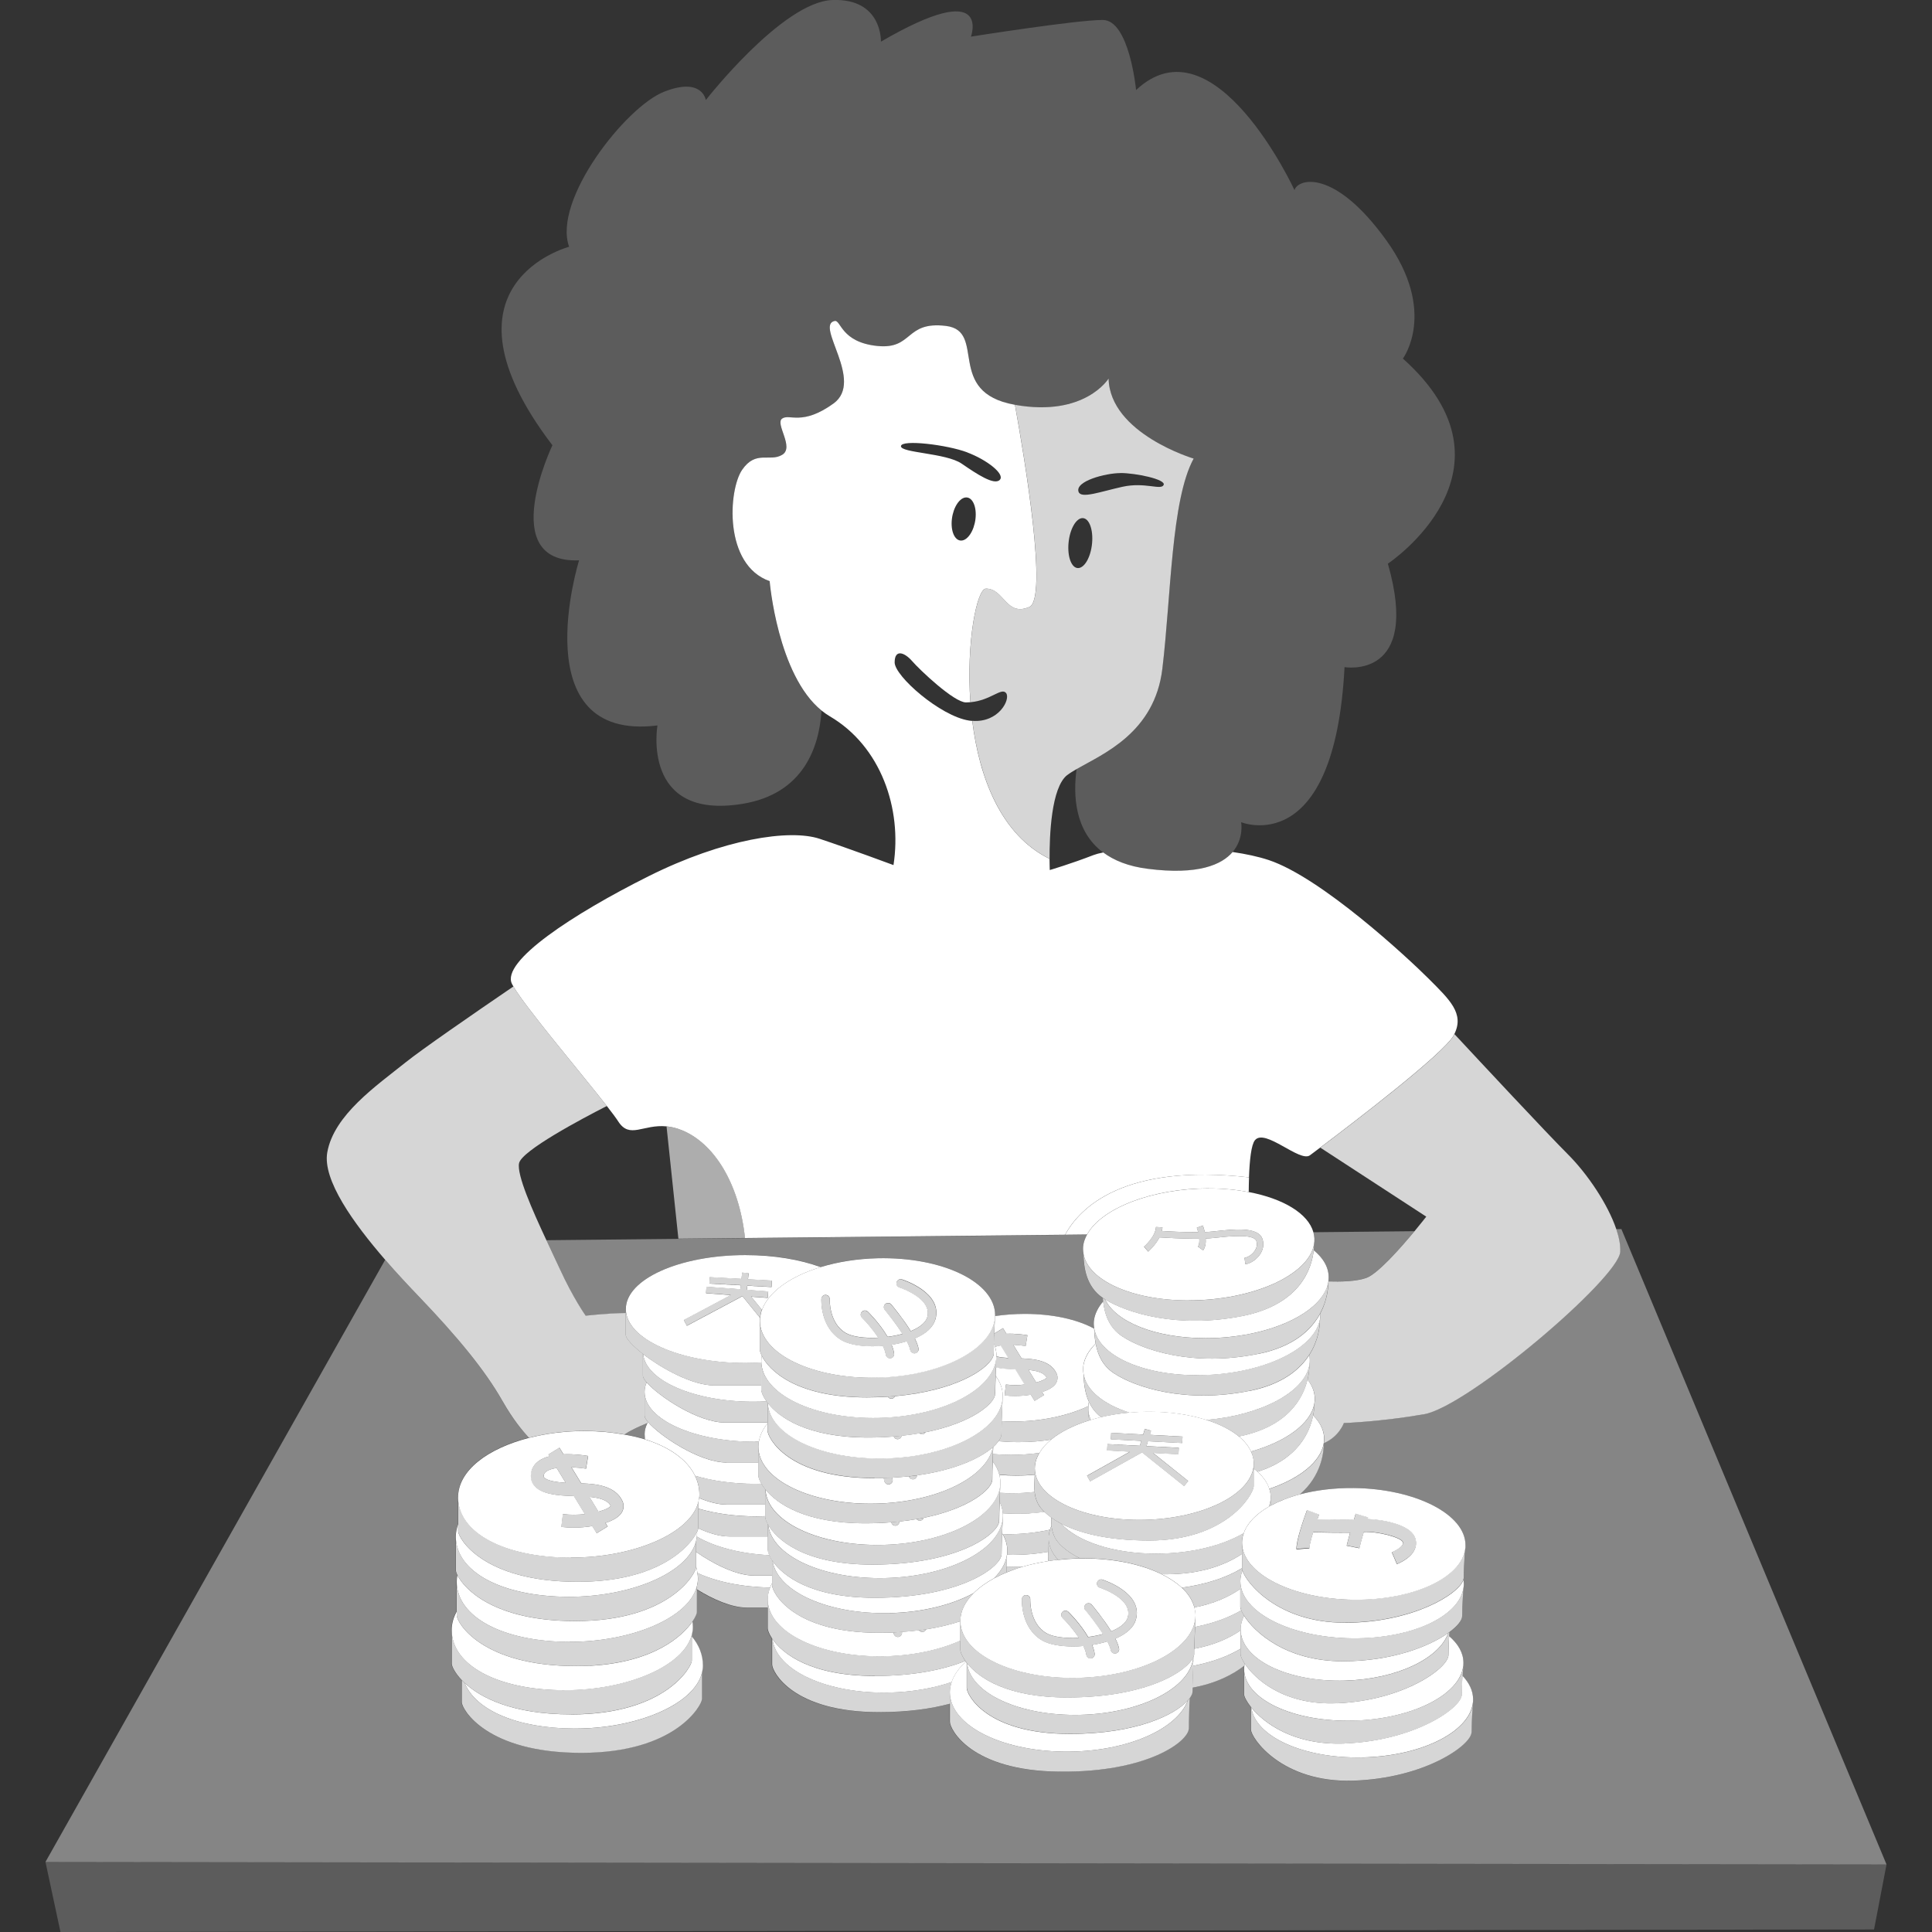 <svg viewBox="0 0 300 300" xmlns="http://www.w3.org/2000/svg"><rect x="0" y="0" width="300" height="300" fill="#333333" stroke="none"/><g fill="#fff"><path d="m 115.69 192.24 c -.91 -8.54 -4.82 -14.71 -9.77 -16.73 -.88 -.36 -1.68 -.53 -2.42 -.61 l 1.84 17.44 10.36 -.11 z" opacity=".6"/><path d="m 119.51 90.25 c -7.19 -2.53 -6.41 -14.18 -4.27 -17.29 s 4.27 -1.17 6.22 -2.33 c 1.94 -1.17 -1.17 -4.86 0 -5.63 1.17 -.78 3.11 1.17 7.96 -2.33 4.86 -3.5 -2.93 -12.19 .19 -12.82 .97 -.19 .97 3.3 6.6 3.88 s 4.27 -3.88 10.68 -3.11 c 6.41 .78 -.19 10.29 10.68 12.24 .01 0 .02 0 .03 .01 10.85 1.92 14.53 -4.08 14.53 -4.08 .19 8.55 13.21 12.43 13.21 12.43 -3.5 6.41 -3.5 21.36 -4.86 32.63 -1.2 9.92 -9.17 13.21 -13.31 15.58 -.53 3.9 -.36 9.61 4.13 12.95 1.66 1.24 3.9 2.15 6.92 2.54 7.84 1 11.49 -.64 13.17 -2.61 1.82 -2.13 1.33 -4.64 1.33 -4.64 s 14.5 5.96 16.06 -24.08 c 0 0 11.91 2.07 6.73 -16.06 0 0 21.75 -14.5 2.33 -31.85 0 0 5.44 -7.25 -2.59 -18.39 s -13.72 -9.58 -14.24 -7.77 c 0 0 -12.43 -26.93 -24.6 -15.54 0 0 -1.04 -10.88 -5.18 -10.88 s -20.46 2.59 -20.46 2.59 3.37 -9.32 -13.98 .78 c 0 0 .26 -6.73 -7.51 -6.47 -7.77 .26 -19.68 15.54 -19.68 15.54 s -.52 -3.63 -6.47 -1.3 c -5.96 2.33 -17.35 16.83 -14.76 24.08 0 0 -21.75 5.7 -2.59 30.82 0 0 -8.8 18.39 4.14 17.87 0 0 -8.8 28.23 12.17 25.64 0 0 -2.59 14.76 13.21 12.17 9.56 -1.57 11.91 -8.91 12.27 -14.47 -6.85 -5.54 -8.07 -20.1 -8.07 -20.1 z" opacity=".2"/><path d="m 96.01 174.15 c 1.78 2.75 3.83 .4 7.48 .75 .74 .07 1.54 .25 2.42 .61 4.95 2.02 8.86 8.2 9.77 16.73 l 49.7 -.51 c 2.3 -4.21 9.09 -11.1 28.56 -8.91 .1 -2.69 .35 -5.05 .92 -5.76 1.55 -1.94 6.99 3.5 8.55 2.33 .22 -.16 .79 -.59 1.6 -1.2 4.96 -3.74 19.23 -14.61 20.74 -17.45 .03 -.07 .06 -.13 .09 -.19 1.56 -3.19 -.74 -5.31 -3.97 -8.55 -3.3 -3.3 -16.7 -15.73 -24.86 -18.45 -1.63 -.54 -3.55 -.95 -5.61 -1.25 -1.68 1.97 -5.33 3.61 -13.17 2.61 -3.02 -.38 -5.26 -1.3 -6.92 -2.54 -.62 .12 -1.13 .26 -1.5 .4 -3.5 1.36 -6.8 2.33 -6.8 2.33 s -.03 -.68 -.04 -1.74 c -7.61 -3.73 -10.92 -12.71 -12 -21.42 -.16 -.01 -.32 -.02 -.49 -.05 -4.47 -.68 -11.56 -6.9 -11.56 -9.03 s 1.55 -1.55 2.72 -.2 c 1.17 1.36 6.51 6.41 8.35 6.41 .24 0 .47 -.01 .69 -.03 -.67 -9.36 1.02 -17.64 2.42 -17.64 2.85 0 3.11 4.4 6.73 2.85 2.92 -1.25 -.71 -22.97 -2.23 -31.39 -.01 0 -.02 0 -.03 -.01 -10.88 -1.94 -4.27 -11.46 -10.68 -12.24 s -5.05 3.69 -10.68 3.11 -5.63 -4.08 -6.6 -3.88 c -3.12 .63 4.66 9.32 -.19 12.82 -4.86 3.5 -6.8 1.55 -7.96 2.33 -1.17 .78 1.94 4.47 0 5.63 -1.94 1.17 -4.08 -.78 -6.22 2.33 s -2.91 14.76 4.27 17.29 c 0 0 1.22 14.56 8.07 20.1 .4 .32 .82 .62 1.26 .88 7.96 4.66 11.26 14.37 9.9 23.11 0 0 -6.8 -2.53 -11.46 -4.08 s -14.95 0 -26.61 5.83 c -11.65 5.83 -22.92 13.21 -21.17 16.7 .06 .12 .13 .25 .22 .4 1.98 3.39 10.51 13.44 14.51 18.56 .81 1.03 1.43 1.87 1.78 2.41 z m 55.46 -93.56 c -.22 1.85 -1.22 3.35 -2.23 3.35 s -1.65 -1.5 -1.43 -3.35 1.22 -3.35 2.23 -3.35 1.65 1.5 1.43 3.35 z m -1.28 -10.34 c 3.11 1.17 5.92 3.4 5.05 4.27 s -3.5 -.87 -5.92 -2.53 -9.52 -1.66 -9.42 -2.72 c .1 -1.07 7.19 -.2 10.29 .97 z"/><path d="m 165.73 120.35 c .39 -.3 .89 -.61 1.45 -.93 4.14 -2.37 12.12 -5.66 13.31 -15.58 1.36 -11.27 1.36 -26.22 4.86 -32.63 0 0 -13.01 -3.88 -13.21 -12.43 0 0 -3.68 6.01 -14.53 4.08 1.53 8.42 5.15 30.14 2.23 31.39 -3.63 1.55 -3.88 -2.85 -6.73 -2.85 -1.4 0 -3.09 8.29 -2.42 17.64 3.15 -.28 4.8 -2.33 5.53 -1.43 .75 .94 -1.12 4.65 -5.24 4.32 1.09 8.71 4.39 17.7 12 21.42 -.02 -3.47 .23 -11.09 2.76 -13.02 z m 8.26 -46.9 c 2.33 0 7.09 .97 6.7 1.85 s -2.91 -.49 -6.41 .29 -6.41 1.88 -6.8 .78 c -.58 -1.65 4.18 -2.91 6.51 -2.91 z m -8.07 10.88 c .19 -2.15 1.17 -3.88 2.18 -3.88 s 1.67 1.74 1.48 3.88 c -.19 2.15 -1.17 3.88 -2.18 3.88 s -1.67 -1.74 -1.48 -3.88 z" opacity=".8"/><path d="m 187.69 184.54 c 2.22 0 4.31 .2 6.21 .56 .01 -.77 .02 -1.54 .05 -2.28 -19.47 -2.19 -26.26 4.71 -28.56 8.91 l 3.41 -.04 c 2.22 -4.07 10.08 -7.16 18.89 -7.16 z"/><path d="m 7.06 289.12 l 2.33 10.88 281.61 -.39 1.94 -10.1 z" opacity=".2"/><path d="m 100.1 222.67 c 0 -.59 .17 -1.15 .44 -1.7 -1.51 .61 -2.79 1.23 -3.57 1.77 1.1 .2 2.16 .43 3.13 .73 v -.81 z" opacity=".4"/><path d="m 115.75 194.87 c 4.43 0 8.49 .7 11.68 1.87 2.62 -.8 5.62 -1.29 8.82 -1.37 10.08 -.24 18.26 3.72 18.26 8.84 0 0 0 .07 -.01 .16 1.49 -.22 3.05 -.35 4.64 -.34 4.37 .01 8.1 .84 10.76 2.29 0 -.02 0 -.03 0 -.05 -.07 -.47 -.09 -.94 -.01 -1.43 .17 -.97 .66 -1.89 1.4 -2.76 -.02 -.18 -.04 -.36 -.05 -.53 -2.57 -1.75 -2.96 -4.65 -3.01 -6.88 -.08 -.47 -.09 -.94 -.01 -1.43 .09 -.52 .3 -1.03 .57 -1.53 l -3.41 .04 -49.7 .51 -10.36 .11 -20.49 .21 c .8 1.71 1.56 3.29 2.11 4.51 2.07 4.53 4.01 7.25 4.01 7.25 s 2.9 -.37 6.22 -.42 v -.65 c 0 -4.63 8.32 -8.38 18.58 -8.38 z" opacity=".4"/><path d="m 204.04 193.23 c 0 .24 -.01 .55 -.05 .92 1.68 1.37 2.54 3.03 2.28 4.82 1.86 .06 4.34 .01 5.88 -.54 1.81 -.65 5.33 -4.64 7.49 -7.25 l -15.7 .16 c .17 .61 .22 1.24 .1 1.89 z" opacity=".4"/><path d="m 251.77 190.85 l -.81 .01 c .43 1.28 .66 2.48 .61 3.49 -.19 4.08 -23.69 24.08 -30.49 25.25 s -12.43 1.36 -12.43 1.36 -.74 2.12 -3.1 3.12 c 0 .03 0 .06 -.01 .09 0 1.35 -.38 5.01 -3.73 7.88 2.49 -.66 5.34 -1.02 8.39 -.99 9.58 .11 17.35 4.08 17.35 8.87 0 0 -.26 2.98 -.26 5.05 0 .1 -.03 .21 -.06 .32 .03 .21 .06 .41 .06 .62 0 0 -.26 2.98 -.26 5.05 0 .63 -.7 1.54 -1.98 2.48 -.01 .19 -.03 .4 -.04 .61 1.41 1.2 2.22 2.61 2.22 4.13 0 0 -.08 .89 -.15 2.04 1.05 1.1 1.65 2.34 1.65 3.66 0 0 -.26 2.99 -.26 5.06 s -7.34 7.22 -18.41 7.56 -15.84 -6.63 -15.84 -7.93 v -3.5 c -.71 -.9 -1.07 -1.65 -1.07 -1.99 v -3.94 c 0 -.18 .03 -.35 .05 -.52 -1.83 1.43 -4.46 2.78 -8.07 3.43 0 .22 -.01 .44 -.01 .62 0 .28 -.16 .64 -.44 1.03 -.06 1.38 -.13 3.43 -.13 4.66 0 1.98 -6.35 6.87 -20.13 6.73 s -16.96 -6.63 -16.96 -7.72 v -2.82 c -2.91 .78 -6.55 1.31 -11 1.31 -13.5 0 -16.61 -6.31 -16.61 -7.38 v -4.05 c -.49 -.73 -.68 -1.31 -.68 -1.58 v -3.22 h -3.32 c -2.32 0 -5.26 -1.31 -7.69 -2.82 v 3.54 c 0 .2 -.2 .73 -.68 1.43 .04 .29 .07 .58 .07 .87 0 .4 -.06 .79 -.16 1.17 v .27 c 1.1 1.32 1.72 2.84 1.72 4.51 0 .4 -.06 .79 -.16 1.17 v 4.03 c 0 .87 -3.98 8.35 -18.74 8.35 s -18.55 -6.8 -18.55 -7.87 v -3.42 c -1.12 -1.18 -1.55 -2.18 -1.55 -2.54 v -5.24 c 0 -1.01 .28 -1.97 .78 -2.88 v -4.63 c 0 -.35 .04 -.69 .1 -1.03 -.16 -.32 -.23 -.57 -.23 -.72 v -5.24 c 0 -.67 .13 -1.32 .36 -1.95 v -4.15 c 0 -4.21 4.62 -7.61 10.99 -9.25 -1 -1.09 -2.44 -2.77 -4.12 -5.74 -2.72 -4.79 -6.99 -9.97 -12.95 -16.18 -1.59 -1.66 -3.42 -3.62 -5.23 -5.7 l -52.75 93.5 285.88 .39 z" opacity=".4"/><path d="m 78.01 217.52 c 1.69 2.97 3.12 4.64 4.12 5.74 2.67 -.69 5.64 -1.07 8.72 -1.07 2.2 .01 4.24 .21 6.12 .55 .78 -.54 2.07 -1.17 3.57 -1.77 .03 -.06 .05 -.11 .08 -.17 -.33 -.39 -.53 -.72 -.53 -.94 v -3.73 c 0 -.51 .12 -1 .32 -1.48 -.36 -.42 -.58 -.77 -.58 -1 v -3.42 c -1.6 -1.25 -2.66 -2.39 -2.66 -2.94 v -3.4 c -3.32 .05 -6.22 .42 -6.22 .42 s -1.94 -2.72 -4.01 -7.25 c -.56 -1.22 -1.32 -2.81 -2.11 -4.51 -2.16 -4.62 -4.61 -10.14 -4.23 -11.93 .41 -1.95 9.76 -6.91 13.63 -8.88 -4 -5.12 -12.53 -15.17 -14.51 -18.56 -6.45 4.4 -14.22 9.77 -16.73 11.78 -4.53 3.63 -11.14 8.16 -12.17 13.98 -.76 4.27 4.05 10.97 9.01 16.7 1.81 2.09 3.64 4.04 5.23 5.7 5.96 6.22 10.23 11.39 12.95 16.18 z" opacity=".8"/><path d="m 205.01 178.2 l 16.46 10.72 s -.75 .96 -1.83 2.27 c -2.16 2.6 -5.68 6.6 -7.49 7.25 -1.54 .55 -4.02 .6 -5.88 .54 -.01 .05 -.01 .09 -.01 .14 0 .89 -.17 2.78 -1.23 4.8 .01 .31 0 .62 -.06 .93 0 1 -.2 3.27 -1.67 5.55 .09 .5 .11 1.01 .02 1.54 0 .5 -.05 1.32 -.28 2.29 .89 1.13 1.3 2.39 1.06 3.73 0 .42 -.04 1.06 -.19 1.83 1.28 1.27 1.9 2.73 1.66 4.3 2.36 -1 3.1 -3.12 3.1 -3.12 s 5.63 -.19 12.43 -1.36 30.3 -21.17 30.49 -25.25 c .05 -1.01 -.18 -2.21 -.61 -3.49 -1.31 -3.88 -4.48 -8.6 -7.55 -11.66 -3.3 -3.3 -13.74 -14.5 -17.59 -18.64 -.03 .06 -.05 .13 -.09 .19 -1.5 2.84 -15.77 13.71 -20.74 17.45 z" opacity=".8"/><path d="m 156.3 243.26 c -.01 .3 -.02 .6 -.03 .91 .8 -.33 1.64 -.63 2.53 -.9 -.35 .01 -.7 .02 -1.05 .02 -.49 0 -.97 -.01 -1.45 -.03 z" opacity=".8"/><path d="m 162.76 240.96 c -1.6 .29 -3.39 .48 -5.46 .48 -.32 0 -.62 -.01 -.93 -.02 -.02 .46 -.05 1.12 -.08 1.85 .47 .02 .95 .03 1.45 .03 .35 0 .7 -.01 1.05 -.02 1.25 -.37 2.59 -.66 3.99 -.88 -.04 -.45 -.04 -.92 -.03 -1.44 z"/><path d="m 156.38 241.42 c .31 .01 .61 .02 .93 .02 2.07 0 3.86 -.19 5.46 -.48 .02 -.57 .06 -1.2 .07 -1.92 -.01 -.2 -.01 -.4 .01 -.61 .03 -.3 .1 -.6 .2 -.9 -2.07 .45 -4.31 .7 -6.61 .7 -.25 0 -.49 -.01 -.74 -.02 .46 .8 .72 1.66 .72 2.55 0 0 -.01 .25 -.03 .65 z" opacity=".8"/><path d="m 159.85 235 l -.05 .03 -.02 -.03 c -.58 .03 -1.18 .05 -1.81 .05 -.79 0 -1.54 -.02 -2.26 -.07 .01 .11 .02 .23 .02 .34 0 0 -.06 1.28 -.12 2.75 .03 .05 .05 .1 .08 .14 .25 .01 .49 .02 .74 .02 2.3 .01 4.54 -.25 6.61 -.7 .07 -.21 .14 -.42 .23 -.62 -.04 -.4 -.05 -.82 -.04 -1.27 -.42 -.3 -.76 -.6 -1.05 -.88 -.74 .1 -1.51 .18 -2.34 .23 z"/><path d="m 159.8 235.03 l .05 -.03 c -.02 0 -.05 0 -.07 0 z" opacity=".8"/><path d="m 155.27 231.8 c -.02 .43 -.04 .9 -.05 1.39 .27 .58 .44 1.18 .49 1.8 .72 .04 1.47 .07 2.26 .07 .63 0 1.23 -.02 1.81 -.05 h .07 c .83 -.05 1.6 -.13 2.34 -.23 -.5 -.49 -.85 -.94 -1.02 -1.29 -.31 -.62 -.46 -1.21 -.52 -1.83 -1.16 .13 -2.35 .2 -3.56 .2 -.62 0 -1.23 -.02 -1.82 -.06 z" opacity=".8"/><path d="m 155.17 229.01 c .1 .39 .17 .78 .17 1.18 0 0 -.03 .68 -.07 1.62 .59 .03 1.2 .05 1.82 .06 1.21 0 2.4 -.07 3.56 -.2 -.08 -.79 -.02 -1.64 .02 -2.67 -.89 .08 -1.81 .13 -2.81 .13 -.96 0 -1.84 -.04 -2.69 -.11 z"/><path d="m 157.86 229.11 c 1 0 1.93 -.05 2.81 -.13 .02 -.43 .03 -.87 .03 -1.38 .07 -.69 .31 -1.36 .69 -2 -1.43 .2 -2.91 .31 -4.42 .3 -.97 0 -1.9 -.05 -2.79 -.13 -.01 .36 -.03 .75 -.04 1.14 .5 .66 .84 1.35 1.03 2.08 .85 .06 1.73 .11 2.69 .11 z" opacity=".8"/><path d="m 161.4 225.61 c .43 -.74 1.05 -1.43 1.83 -2.08 -1.5 .25 -3.17 .4 -5.07 .4 -1.12 0 -2.14 -.06 -3.11 -.14 -.21 .28 -.47 .58 -.82 .89 -.01 .31 -.03 .69 -.05 1.1 .9 .08 1.82 .13 2.79 .13 1.51 0 2.99 -.1 4.42 -.3 z"/><path d="m 163.23 223.53 c 1.46 -1.2 3.48 -2.21 5.87 -2.96 -.04 -.41 -.06 -.82 -.07 -1.2 -.05 -.34 -.06 -.68 -.04 -1.03 -3.12 1.49 -7.32 2.4 -11.71 2.39 -.6 0 -1.17 -.02 -1.74 -.05 -.02 .76 -.04 1.49 -.04 2.05 0 .29 -.16 .66 -.45 1.06 .98 .08 2 .14 3.11 .14 1.9 0 3.57 -.15 5.07 -.4 z" opacity=".8"/><path d="m 155.39 208.92 c -.33 .05 -.62 .13 -.87 .22 .12 .43 .21 .86 .21 1.31 0 0 0 .07 -.01 .17 .55 .13 1.23 .21 1.87 .25 l -1.19 -1.95 z"/><path d="m 154.38 207.26 v .12 c .02 -.01 .04 -.01 .07 -.02 l -.06 -.1 z" opacity=".8"/><path d="m 155.75 206.24 l .53 .87 c 1.43 -.06 2.77 .14 3.26 .22 l -.28 1.68 c -.59 -.1 -1.26 -.16 -1.92 -.19 l 1.29 2.11 c .08 0 .17 .01 .24 .01 1.47 .08 4.2 .22 5.18 2.3 .26 .55 .2 1.16 -.16 1.67 -.38 .53 -1.14 .94 -2.07 1.25 l .29 .47 -1.46 .89 -.58 -.95 c -.8 .13 -1.63 .2 -2.45 .2 -.56 0 -1.11 -.03 -1.63 -.09 l .21 -1.69 c .99 .12 2 .1 2.91 0 l -1.45 -2.38 c -1.06 -.03 -2.11 -.09 -3.01 -.28 -.02 .41 -.03 .85 -.05 1.3 .7 .97 1.1 2.02 1.1 3.12 0 0 -.1 2.05 -.16 3.93 .57 .03 1.15 .05 1.74 .05 4.39 .01 8.59 -.91 11.71 -2.39 .01 -.13 .01 -.26 .03 -.4 .02 -.09 .05 -.17 .07 -.25 -.65 -1.43 -.81 -3 -.84 -4.34 -.07 -.47 -.09 -.94 -.01 -1.43 .2 -1.17 .87 -2.28 1.89 -3.29 -.15 -.8 -.21 -1.6 -.23 -2.32 -2.66 -1.44 -6.39 -2.28 -10.76 -2.29 -1.59 0 -3.15 .12 -4.64 .34 -.02 .39 -.07 1.49 -.11 2.71 l 1.37 -.84 z"/><path d="m 162.51 213.9 c -.41 -.79 -1.57 -1.06 -2.8 -1.18 l 1.19 1.95 c .88 -.23 1.5 -.53 1.61 -.77 z"/><path d="m 159.11 215 c -.91 .1 -1.92 .12 -2.91 0 l -.21 1.69 c .52 .06 1.07 .09 1.63 .09 .82 0 1.65 -.07 2.45 -.2 l .58 .95 1.46 -.89 -.29 -.47 c .93 -.31 1.69 -.72 2.07 -1.25 .37 -.51 .43 -1.12 .16 -1.67 -.99 -2.08 -3.72 -2.23 -5.18 -2.3 -.07 0 -.16 -.01 -.24 -.01 l -1.29 -2.11 c .66 .02 1.33 .09 1.92 .19 l .28 -1.68 c -.49 -.08 -1.83 -.28 -3.26 -.22 l -.53 -.87 -1.37 .84 c 0 .06 0 .13 -.01 .19 l .06 .1 c -.02 .01 -.04 .01 -.07 .02 -.01 .39 -.03 .79 -.04 1.18 .08 .19 .12 .38 .18 .58 .26 -.09 .54 -.17 .87 -.22 l 1.19 1.95 c -.64 -.04 -1.32 -.12 -1.87 -.25 -.01 .29 -.04 .93 -.07 1.72 .91 .19 1.95 .25 3.01 .28 l 1.45 2.38 z m 3.4 -1.1 c -.11 .24 -.72 .54 -1.61 .77 l -1.19 -1.95 c 1.23 .12 2.39 .39 2.8 1.18 z" opacity=".8"/><path d="m 197.1 231.18 c .17 .54 .25 1.1 .2 1.67 v .96 c 1.3 -.71 2.82 -1.31 4.53 -1.76 3.35 -2.87 3.73 -6.54 3.73 -7.88 -.51 2.89 -3.8 5.44 -8.45 7.02 z" opacity=".8"/><path d="m 203.9 219.77 c -.51 2.64 -2.35 6.8 -8.64 8.76 .91 .81 1.53 1.7 1.83 2.65 4.65 -1.58 7.94 -4.13 8.45 -7.02 .01 -.03 .01 -.06 .01 -.09 .24 -1.57 -.38 -3.04 -1.66 -4.3 z"/><path d="m 194.26 225.39 c .32 .71 .48 1.45 .41 2.22 v .43 c .21 .16 .41 .32 .6 .49 6.29 -1.96 8.13 -6.12 8.64 -8.76 .15 -.77 .19 -1.41 .19 -1.83 -.55 3.17 -4.46 5.93 -9.83 7.45 z" opacity=".8"/><path d="m 169.1 220.57 c .09 -.03 .19 -.05 .28 -.08 -.16 -.36 -.29 -.73 -.35 -1.12 .01 .38 .03 .79 .07 1.2 z" opacity=".8"/><path d="m 192.43 223.04 c -.02 0 -.04 .01 -.06 .01 .87 .71 1.5 1.5 1.89 2.34 5.37 -1.52 9.27 -4.28 9.83 -7.45 .23 -1.34 -.17 -2.6 -1.06 -3.73 -.7 2.93 -3.04 7.3 -10.6 8.83 z"/><path d="m 169.03 219.37 c .06 .38 .19 .75 .35 1.12 .52 -.16 1.05 -.3 1.6 -.43 -.88 -.67 -1.48 -1.49 -1.88 -2.37 -.02 .09 -.06 .17 -.07 .25 -.02 .13 -.02 .27 -.03 .4 -.02 .35 -.02 .69 .04 1.03 z"/><path d="m 187.31 220.48 c 2.07 .66 3.8 1.54 5.07 2.58 .02 0 .04 -.01 .06 -.01 7.56 -1.53 9.9 -5.9 10.6 -8.83 .23 -.98 .28 -1.79 .28 -2.29 -.75 4.29 -7.64 7.84 -16.01 8.55 z" opacity=".8"/><path d="m 170.98 220.06 c 1.39 -.33 2.87 -.57 4.42 -.71 -4.05 -1.29 -6.74 -3.46 -7.14 -6 .03 1.34 .19 2.91 .84 4.34 .4 .88 1 1.7 1.88 2.37 z" opacity=".8"/><path d="m 194.08 215.96 c -10.08 2.04 -17.88 -.58 -21.11 -2.72 -1.78 -1.17 -2.52 -2.9 -2.83 -4.6 -1.02 1.02 -1.68 2.13 -1.89 3.29 -.09 .49 -.07 .96 .01 1.43 .4 2.54 3.1 4.71 7.14 6 1.01 -.09 2.04 -.14 3.09 -.14 3.29 0 6.3 .47 8.83 1.27 8.36 -.71 15.26 -4.26 16.01 -8.55 .09 -.53 .07 -1.04 -.02 -1.54 -1.46 2.27 -4.18 4.55 -9.21 5.57 z"/><path d="m 185.91 213.53 c -8.7 0 -15.35 -3.15 -16 -7.27 v .05 c .02 .73 .08 1.52 .23 2.32 .32 1.7 1.06 3.43 2.83 4.6 3.23 2.14 11.03 4.76 21.11 2.72 5.03 -1.02 7.75 -3.29 9.21 -5.57 1.47 -2.28 1.67 -4.56 1.67 -5.55 -.84 4.8 -9.37 8.69 -19.06 8.69 z" opacity=".8"/><path d="m 195.37 210.23 c -10.08 2.04 -17.88 -.58 -21.11 -2.72 -2.07 -1.37 -2.74 -3.48 -2.96 -5.43 -.74 .87 -1.23 1.8 -1.4 2.76 -.09 .49 -.07 .96 .01 1.43 .65 4.12 7.3 7.27 16 7.27 9.68 0 18.21 -3.89 19.06 -8.69 .06 -.32 .07 -.63 .06 -.93 -1.33 2.51 -4.06 5.19 -9.65 6.32 z"/><path d="m 187.2 207.8 c -7.8 0 -13.94 -2.53 -15.6 -6.02 -.08 -.05 -.17 -.1 -.24 -.14 -.04 -.03 -.07 -.06 -.12 -.09 .01 .18 .03 .35 .05 .53 .22 1.95 .89 4.07 2.96 5.43 3.23 2.14 11.03 4.76 21.11 2.72 5.59 -1.13 8.32 -3.82 9.65 -6.32 1.07 -2.01 1.23 -3.91 1.23 -4.8 -.84 4.8 -9.37 8.69 -19.06 8.69 z" opacity=".8"/><path d="m 203.99 194.15 c -.28 2.7 -2 8.4 -11.07 10.2 -10.07 1.99 -17.89 -.47 -21.32 -2.58 1.66 3.49 7.8 6.02 15.6 6.02 9.68 0 18.21 -3.89 19.06 -8.69 .01 -.05 .01 -.09 .01 -.14 .26 -1.79 -.6 -3.45 -2.28 -4.82 z"/><path d="m 171.6 201.78 c 3.43 2.11 11.25 4.57 21.32 2.58 9.06 -1.8 10.78 -7.5 11.07 -10.2 .04 -.37 .05 -.68 .05 -.92 -.86 4.8 -9.57 8.69 -19.46 8.69 -8.89 0 -15.68 -3.15 -16.34 -7.27 .05 2.24 .44 5.13 3.01 6.88 .04 .03 .07 .06 .12 .09 .07 .05 .16 .1 .24 .14 z" opacity=".8"/><path d="m 184.58 201.92 c 9.89 0 18.6 -3.89 19.46 -8.69 .12 -.65 .07 -1.28 -.1 -1.89 -.8 -2.88 -4.64 -5.22 -10.04 -6.24 -1.9 -.36 -3.99 -.56 -6.21 -.56 -8.81 0 -16.67 3.09 -18.89 7.16 -.27 .5 -.48 1.01 -.57 1.53 -.09 .49 -.07 .96 .01 1.43 .67 4.12 7.46 7.27 16.34 7.27 z m -5.07 -11.39 l 1 .06 c -.01 .19 -.05 .38 -.1 .56 .93 .06 3.47 .2 5.64 .18 -.07 -.29 -.15 -.54 -.21 -.69 l .94 -.35 c .04 .1 .18 .5 .3 1.02 .45 -.02 .87 -.04 1.22 -.08 l .2 -.02 c 3.03 -.34 6.8 -.76 7.51 1.12 .27 .73 .19 1.53 -.24 2.27 -.52 .88 -1.47 1.57 -2.38 1.71 l -.15 -.99 c .61 -.09 1.31 -.61 1.67 -1.22 .19 -.33 .38 -.84 .17 -1.41 -.43 -1.15 -4.35 -.71 -6.46 -.48 l -.21 .02 c -.35 .04 -.75 .07 -1.19 .08 .04 .66 -.03 1.34 -.4 1.85 l -.81 -.59 c .21 -.29 .25 -.75 .21 -1.23 -2.58 .03 -5.68 -.17 -6.18 -.2 -.63 1.23 -1.69 2.15 -1.75 2.21 l -.65 -.76 c .02 -.02 1.78 -1.54 1.86 -3.05 z"/><path d="m 180.04 192.14 c .49 .03 3.6 .23 6.18 .2 .04 .48 0 .95 -.21 1.23 l .81 .59 c .37 -.51 .44 -1.19 .4 -1.85 .43 -.02 .84 -.04 1.19 -.08 l .21 -.02 c 2.11 -.23 6.03 -.67 6.46 .48 .21 .56 .03 1.08 -.17 1.41 -.36 .61 -1.06 1.13 -1.67 1.22 l .15 .99 c .91 -.14 1.87 -.83 2.38 -1.71 .43 -.73 .51 -1.54 .24 -2.27 -.7 -1.88 -4.47 -1.46 -7.51 -1.12 l -.2 .02 c -.35 .04 -.77 .07 -1.22 .08 -.12 -.52 -.26 -.92 -.3 -1.02 l -.94 .35 c .06 .15 .13 .4 .21 .69 -2.17 .02 -4.72 -.12 -5.64 -.18 .04 -.19 .09 -.37 .1 -.56 l -1 -.06 c -.09 1.51 -1.85 3.03 -1.86 3.05 l .65 .76 c .06 -.05 1.12 -.97 1.75 -2.21 z" opacity=".8"/><path d="m 119.59 246.51 c -4.43 -.07 -8.4 -.92 -11.28 -2.26 .04 .29 .07 .59 .07 .89 0 .4 -.06 .79 -.16 1.17 v .49 c 2.43 1.51 5.37 2.82 7.69 2.82 h 3.32 v -1.3 c 0 -.62 .13 -1.23 .37 -1.83 z" opacity=".8"/><path d="m 119.9 244.65 h -2.84 c -2.75 0 -6.38 -1.85 -8.98 -3.68 v 2.25 c .1 .34 .17 .68 .22 1.03 2.88 1.34 6.86 2.19 11.28 2.26 .09 -.23 .19 -.45 .31 -.67 v -1.2 z"/><path d="m 119.9 244.65 v -2.36 c -.2 -.3 -.34 -.57 -.45 -.81 -4.58 -.23 -8.58 -1.31 -11.24 -2.88 -.03 .24 -.07 .48 -.13 .72 v 1.64 c 2.6 1.83 6.23 3.68 8.98 3.68 h 2.84 z" opacity=".8"/><path d="m 119.22 240.72 v -2.14 h -6.02 c -1.44 0 -3.12 -.51 -4.77 -1.26 -.01 .12 -.07 .32 -.2 .59 0 .09 .02 .17 .02 .25 0 .15 -.02 .3 -.03 .45 2.66 1.57 6.66 2.65 11.24 2.88 -.15 -.34 -.23 -.62 -.23 -.77 z"/><path d="m 119.22 238.58 v -1.91 c -.28 -.5 -.39 -.9 -.39 -1.1 v -.13 c -.45 .02 -.91 .03 -1.37 .03 -3.33 0 -6.42 -.45 -9.02 -1.21 v 3.01 c 0 .01 -.01 .04 -.01 .05 1.65 .75 3.33 1.26 4.77 1.26 z" opacity=".8"/><path d="m 118.83 235.44 v -1.81 h -6.01 c -1.29 0 -2.78 -.4 -4.26 -1.01 -.03 .21 -.07 .41 -.12 .61 v 1.02 c 2.59 .77 5.69 1.21 9.02 1.21 .46 0 .92 -.01 1.37 -.03 z"/><path d="m 118.83 233.63 v -2.37 c -.26 -.32 -.44 -.61 -.6 -.88 -.33 .01 -.65 .02 -.99 .02 -3.44 0 -6.63 -.46 -9.31 -1.25 .43 .9 .67 1.87 .67 2.9 0 .19 -.02 .38 -.04 .56 1.49 .61 2.97 1.01 4.26 1.01 h 6.01 z" opacity=".8"/><path d="m 100.1 223.48 c .04 .01 .07 .02 .11 .03 -.07 -.28 -.11 -.56 -.11 -.84 z" opacity=".8"/><path d="m 100.2 223.51 c 3.8 1.2 6.54 3.16 7.73 5.65 2.68 .79 5.88 1.25 9.31 1.25 .33 0 .66 -.01 .99 -.02 -.32 -.56 -.47 -1 -.47 -1.22 v -2.07 h -4.94 c -4.2 0 -10.4 -4.15 -12.2 -6.29 -.03 .06 -.05 .11 -.08 .17 -.28 .55 -.44 1.12 -.44 1.7 0 .28 .04 .56 .11 .84 z"/><path d="m 112.82 227.1 h 4.94 v -2.45 c 0 -.27 .04 -.53 .08 -.79 -.2 0 -.4 .01 -.6 .01 -9.47 0 -17.15 -3.46 -17.15 -7.74 v 3.73 c 0 .22 .2 .55 .53 .94 1.8 2.14 8 6.29 12.2 6.29 z" opacity=".8"/><path d="m 117.24 223.87 c .2 0 .4 -.01 .6 -.01 .16 -.99 .62 -1.94 1.34 -2.83 v -.14 h -6.62 c -4.16 0 -10.27 -4.07 -12.15 -6.23 -.21 .48 -.32 .97 -.32 1.48 0 4.27 7.68 7.74 17.15 7.74 z"/><path d="m 112.56 220.88 h 6.62 v -3.07 c -.06 -.08 -.1 -.15 -.15 -.22 -.67 .04 -1.35 .06 -2.05 .06 -9.21 0 -16.7 -3.28 -17.11 -7.39 -.01 -.01 -.03 -.02 -.04 -.03 v 3.42 c 0 .23 .22 .59 .58 1 1.87 2.16 7.99 6.23 12.15 6.23 z" opacity=".8"/><path d="m 118.21 215.13 h -7.25 c -3.46 0 -8.16 -2.6 -11.09 -4.86 .41 4.11 7.9 7.39 17.11 7.39 .69 0 1.37 -.02 2.05 -.06 -.58 -.81 -.82 -1.48 -.82 -1.76 z"/><path d="m 110.96 215.13 h 7.25 v -3.58 c -.81 .05 -1.62 .08 -2.46 .08 -10.26 0 -18.58 -3.75 -18.58 -8.38 v 4.05 c 0 .55 1.07 1.69 2.66 2.94 .01 .01 .03 .02 .04 .03 2.92 2.27 7.63 4.86 11.09 4.86 z" opacity=".8"/><path d="m 118.29 210.52 c -.21 -.42 -.3 -.74 -.3 -.92 v -4.51 c 0 -.15 .03 -.29 .04 -.44 l -2.74 -3.38 -8.63 4.6 -.47 -.89 7.3 -3.88 -3.86 -.29 .07 -1 5.27 .39 .07 -.62 -4.88 -.26 .05 -1 4.93 .27 .11 -.98 1 .11 -.1 .93 3.71 .2 -.05 1 -3.76 -.2 -.07 .64 3.31 .25 -.07 1 -2.57 -.19 1.67 2.06 c 1 -2.8 4.43 -5.22 9.12 -6.65 -3.19 -1.17 -7.25 -1.87 -11.68 -1.87 -10.26 0 -18.58 3.75 -18.58 8.38 s 8.32 8.38 18.58 8.38 c .84 0 1.65 -.03 2.46 -.08 v -.23 c 0 -.27 .04 -.54 .08 -.81 z"/><path d="m 116.64 201.33 l 2.57 .19 .07 -1 -3.31 -.25 .07 -.64 3.76 .2 .05 -1 -3.71 -.2 .1 -.93 -1 -.11 -.11 .98 -4.93 -.27 -.05 1 4.88 .26 -.07 .62 -5.27 -.39 -.07 1 3.86 .29 -7.3 3.88 .47 .89 8.63 -4.6 2.74 3.38 c .04 -.43 .13 -.85 .27 -1.26 l -1.67 -2.06 z" opacity=".8"/><path d="m 89.21 268.41 c -8.89 -.02 -15.35 -2.84 -17.05 -7.07 -.17 -.15 -.32 -.31 -.46 -.45 v 3.42 c 0 1.07 3.79 7.87 18.55 7.87 s 18.74 -7.48 18.74 -8.35 v -4.03 c -1.24 4.9 -10.13 8.64 -19.78 8.62 z" opacity=".8"/><path d="m 88.69 266.21 c -9.18 0 -14.11 -2.63 -16.53 -4.87 1.7 4.22 8.16 7.05 17.05 7.07 9.65 .02 18.54 -3.72 19.78 -8.62 .1 -.38 .16 -.77 .16 -1.17 0 -1.68 -.62 -3.19 -1.72 -4.51 v 3.76 c 0 .87 -3.98 8.35 -18.74 8.35 z"/><path d="m 87.66 262.45 c -10.41 -.02 -17.51 -3.88 -17.51 -9.35 v 5.24 c 0 .36 .43 1.36 1.55 2.54 .14 .15 .29 .3 .46 .45 2.42 2.25 7.35 4.87 16.53 4.87 14.76 0 18.74 -7.48 18.74 -8.35 v -4.03 c -1.24 4.9 -10.13 8.64 -19.78 8.62 z" opacity=".8"/><path d="m 91.68 258.64 l -.06 .04 -.02 -.03 c -.69 .04 -1.39 .06 -2.13 .06 -14.76 0 -18.55 -6.8 -18.55 -7.87 v -.61 c -.49 .91 -.78 1.86 -.78 2.88 0 5.46 7.1 9.32 17.51 9.35 9.65 .02 18.54 -3.72 19.78 -8.62 .1 -.38 .16 -.77 .16 -1.17 0 -.3 -.03 -.59 -.07 -.87 -1.54 2.26 -5.97 6.32 -15.84 6.86 z"/><path d="m 91.68 258.64 c -.03 0 -.05 0 -.08 0 l .02 .03 .06 -.04 z" opacity=".8"/><path d="m 88.43 254.94 c -10.41 -.02 -17.51 -3.88 -17.51 -9.35 v 5.24 c 0 1.07 3.79 7.87 18.55 7.87 .74 0 1.45 -.02 2.13 -.06 h .08 c 9.87 -.54 14.3 -4.59 15.84 -6.86 .48 -.7 .68 -1.24 .68 -1.43 v -4.03 c -1.24 4.9 -10.13 8.64 -19.78 8.62 z" opacity=".8"/><path d="m 88.43 254.94 c 9.65 .02 18.54 -3.72 19.78 -8.62 .1 -.38 .16 -.77 .16 -1.17 0 -.3 -.03 -.6 -.07 -.89 -.05 -.35 -.12 -.7 -.22 -1.03 v .14 c 0 .87 -3.98 8.35 -18.74 8.35 -12.76 0 -17.32 -5.08 -18.32 -7.15 -.06 .34 -.1 .68 -.1 1.03 0 5.46 7.1 9.32 17.51 9.35 z"/><path d="m 89.34 251.71 c 14.76 0 18.74 -7.48 18.74 -8.35 v -4.03 c -1.24 4.9 -10.13 8.64 -19.78 8.62 -10.41 -.02 -17.51 -3.88 -17.51 -9.35 v 5.24 c 0 .14 .07 .4 .23 .72 1 2.07 5.56 7.15 18.32 7.15 z" opacity=".8"/><path d="m 88.3 247.95 c 9.65 .02 18.54 -3.72 19.78 -8.62 .06 -.24 .1 -.48 .13 -.72 .02 -.15 .03 -.3 .03 -.45 0 -.09 -.02 -.17 -.02 -.25 -.99 2.04 -5.67 7.71 -18.53 7.71 -14.76 0 -18.55 -6.8 -18.55 -7.87 v -1.1 c -.22 .63 -.36 1.27 -.36 1.95 0 5.46 7.1 9.32 17.51 9.35 z"/><path d="m 89.7 245.62 c 12.86 0 17.54 -5.67 18.53 -7.71 .13 -.27 .19 -.47 .2 -.59 0 -.01 .01 -.04 .01 -.05 v -4.03 c -1.24 4.9 -10.13 8.64 -19.78 8.62 -10.41 -.02 -17.51 -3.88 -17.51 -9.35 v 5.24 c 0 1.07 3.79 7.87 18.55 7.87 z" opacity=".8"/><path d="m 87.84 230.25 l -1.4 -2.3 c -1.05 .16 -1.84 .49 -1.99 1.04 -.07 .27 -.01 .35 .03 .4 .41 .55 1.99 .77 3.37 .86 z"/><path d="m 88.66 241.86 c 9.65 .02 18.54 -3.72 19.78 -8.62 .05 -.2 .09 -.4 .12 -.61 .03 -.19 .04 -.37 .04 -.56 0 -1.03 -.24 -2 -.67 -2.9 -1.19 -2.49 -3.93 -4.45 -7.73 -5.65 -.04 -.01 -.07 -.02 -.11 -.03 -.97 -.3 -2.03 -.54 -3.13 -.73 -1.88 -.34 -3.92 -.54 -6.12 -.55 -3.08 -.01 -6.05 .38 -8.72 1.07 -6.37 1.64 -10.99 5.04 -10.99 9.25 0 5.46 7.1 9.32 17.51 9.35 z m -6.14 -13.4 c .36 -1.3 1.47 -1.99 2.81 -2.33 l -.17 -.28 1.71 -1.05 .63 1.02 c 1.68 -.07 3.26 .16 3.83 .26 l -.33 1.98 c -.7 -.12 -1.48 -.19 -2.26 -.22 l 1.52 2.49 c .1 0 .2 .01 .28 .01 1.73 .09 4.94 .26 6.1 2.71 .31 .65 .24 1.37 -.19 1.96 -.45 .62 -1.34 1.11 -2.43 1.47 l .34 .55 -1.71 1.05 -.68 -1.11 c -.94 .15 -1.92 .24 -2.88 .24 -.66 0 -1.31 -.04 -1.92 -.11 l .24 -1.99 c 1.17 .14 2.35 .12 3.42 0 l -1.71 -2.8 c -2.62 -.07 -5.18 -.31 -6.23 -1.72 -.31 -.42 -.63 -1.13 -.35 -2.13 z"/><path d="m 94.82 233.82 c -.48 -.93 -1.85 -1.25 -3.3 -1.39 l 1.4 2.3 c 1.04 -.28 1.76 -.62 1.89 -.91 z"/><path d="m 89.1 232.31 l 1.71 2.8 c -1.07 .12 -2.25 .14 -3.42 0 l -.24 1.99 c .61 .07 1.25 .11 1.92 .11 .96 0 1.95 -.09 2.88 -.24 l .68 1.11 1.71 -1.05 -.34 -.55 c 1.1 -.36 1.98 -.85 2.43 -1.47 .43 -.6 .5 -1.31 .19 -1.96 -1.16 -2.45 -4.37 -2.62 -6.1 -2.71 -.08 0 -.19 -.01 -.28 -.01 l -1.52 -2.49 c .78 .02 1.57 .1 2.26 .22 l .33 -1.98 c -.57 -.1 -2.15 -.33 -3.83 -.26 l -.63 -1.02 -1.71 1.05 .17 .28 c -1.33 .35 -2.45 1.04 -2.81 2.33 -.28 1 .04 1.71 .35 2.13 1.05 1.41 3.61 1.65 6.23 1.72 z m 5.72 1.51 c -.13 .29 -.85 .63 -1.89 .91 l -1.4 -2.3 c 1.45 .14 2.81 .46 3.3 1.39 z m -10.37 -4.83 c .15 -.55 .94 -.88 1.99 -1.04 l 1.4 2.3 c -1.38 -.09 -2.95 -.31 -3.37 -.86 -.03 -.05 -.1 -.13 -.03 -.4 z" opacity=".8"/><path d="m 192.65 256.9 v -.89 c -1.95 1.17 -4.49 2.1 -7.38 2.66 -.04 1.05 -.09 2.37 -.11 3.39 3.61 -.65 6.24 -2 8.07 -3.43 .01 -.11 .01 -.22 .03 -.32 -.41 -.63 -.62 -1.14 -.62 -1.4 z" opacity=".8"/><path d="m 185.44 256.79 c 0 .15 -.05 .31 -.12 .49 -.01 .31 -.04 .81 -.06 1.39 2.89 -.56 5.43 -1.48 7.38 -2.66 v -2.84 c -1.75 1.2 -4.12 2.28 -7.2 2.85 -.01 .28 -.01 .54 -.01 .76 z"/><path d="m 185.45 256.02 c 3.08 -.57 5.45 -1.65 7.2 -2.85 v -.18 c 0 -.72 .2 -1.43 .53 -2.11 -.2 -.32 -.34 -.6 -.44 -.83 -1.92 1.13 -4.38 2.02 -7.17 2.57 -.04 1.05 -.09 2.36 -.11 3.4 z" opacity=".8"/><path d="m 185.64 250.82 s -.04 .78 -.08 1.81 c 2.79 -.55 5.26 -1.44 7.17 -2.57 -.09 -.22 -.14 -.4 -.14 -.52 v -2.81 c -1.74 1.2 -4.08 2.29 -7.14 2.87 .1 .4 .18 .8 .18 1.22 z"/><path d="m 185.46 249.6 c 3.06 -.58 5.4 -1.67 7.14 -2.87 v -1.21 c 0 -.56 .12 -1.12 .32 -1.65 -.04 -.13 -.06 -.24 -.06 -.32 v -.04 c -2.37 1.45 -5.63 2.53 -9.34 3.02 .99 .93 1.66 1.96 1.94 3.06 z" opacity=".8"/><path d="m 162.79 242.4 c .5 -.08 1 -.14 1.51 -.2 -.89 -.96 -1.4 -2.02 -1.47 -3.15 -.02 .72 -.05 1.34 -.07 1.92 -.02 .51 -.02 .99 .03 1.44 z" opacity=".8"/><path d="m 180.39 244.44 c 1.24 .61 2.29 1.31 3.12 2.09 3.71 -.49 6.97 -1.57 9.34 -3.02 v -2.21 c -2.57 1.71 -6.38 3.15 -11.78 3.15 -.24 0 -.45 -.01 -.68 -.01 z"/><path d="m 162.84 238.44 c -.02 .21 -.02 .41 -.01 .61 .06 1.13 .58 2.19 1.47 3.15 1 -.11 2.03 -.19 3.08 -.22 h .32 c -2.33 -1.15 -3.5 -2.44 -3.91 -3.25 -.31 -.62 -.45 -1.2 -.51 -1.81 -.09 .2 -.17 .41 -.23 .62 -.1 .3 -.17 .59 -.2 .9 z" opacity=".8"/><path d="m 164.76 236.58 c -.58 -.31 -1.09 -.62 -1.52 -.93 -.01 .45 -.01 .87 .04 1.27 .06 .61 .21 1.19 .51 1.81 .41 .81 1.58 2.1 3.91 3.25 4.97 -.08 9.45 .86 12.69 2.46 .23 0 .45 .01 .68 .01 5.4 0 9.22 -1.44 11.78 -3.15 v -1.77 c 0 -.51 .1 -1 .27 -1.48 -3.29 1.94 -8.21 3.19 -13.61 3.19 -6.67 0 -12.24 -1.9 -14.76 -4.67 z" opacity=".8"/><path d="m 197.29 233.81 v -.96 c -.04 .37 -.14 .74 -.27 1.1 .09 -.05 .18 -.1 .27 -.14 z" opacity=".8"/><path d="m 194.67 230.76 c 0 1.26 -4.18 8.45 -16.22 8.45 -6.7 0 -11.03 -1.24 -13.69 -2.63 2.52 2.77 8.09 4.67 14.76 4.67 5.4 0 10.32 -1.25 13.61 -3.19 .54 -1.56 1.91 -2.97 3.9 -4.11 .13 -.36 .23 -.73 .27 -1.1 .05 -.57 -.02 -1.13 -.2 -1.67 -.3 -.95 -.93 -1.84 -1.83 -2.65 -.19 -.17 -.38 -.33 -.6 -.49 v 2.73 z"/><path d="m 176.9 236.01 c -9.38 0 -16.63 -3.76 -16.19 -8.4 0 .5 -.02 .95 -.03 1.38 -.04 1.03 -.1 1.88 -.02 2.67 .06 .62 .21 1.21 .52 1.83 .18 .35 .52 .81 1.02 1.29 .29 .28 .63 .58 1.05 .88 .43 .31 .94 .62 1.52 .93 2.67 1.4 6.99 2.63 13.69 2.63 12.04 0 16.22 -7.19 16.22 -8.45 v -3.16 c -.44 4.64 -8.39 8.4 -17.77 8.4 z" opacity=".8"/><path d="m 169.38 220.49 c -.09 .03 -.19 .05 -.28 .08 -2.39 .75 -4.41 1.76 -5.87 2.96 -.79 .65 -1.4 1.34 -1.83 2.08 -.38 .64 -.63 1.31 -.69 2 -.44 4.64 6.81 8.4 16.19 8.4 s 17.34 -3.76 17.77 -8.4 c .07 -.77 -.08 -1.51 -.41 -2.22 -.38 -.84 -1.02 -1.63 -1.89 -2.34 -1.26 -1.04 -3 -1.92 -5.07 -2.58 -2.53 -.8 -5.54 -1.27 -8.83 -1.27 -1.05 0 -2.08 .05 -3.09 .14 -1.55 .14 -3.03 .38 -4.42 .71 -.55 .13 -1.08 .27 -1.6 .43 z m 2.59 3.75 l 5.02 .26 .23 -.76 -4.72 -.25 .05 -1 4.96 .26 .26 -.88 .96 .29 -.19 .64 5.08 .27 -.05 1 -5.32 -.28 -.23 .76 5.02 .26 -.05 1 -3.95 -.21 5.46 4.37 -.63 .78 -6.53 -5.23 -8.06 4.5 -.49 -.88 6.68 -3.73 -3.55 -.19 .05 -1 z"/><path d="m 168.79 229.16 l .49 .88 8.05 -4.5 6.54 5.23 .63 -.79 -5.46 -4.36 3.95 .21 .05 -1.01 -5.02 -.26 .23 -.76 5.32 .28 .06 -1 -5.08 -.27 .19 -.64 -.96 -.29 -.26 .88 -4.96 -.27 -.06 1.01 4.72 .24 -.23 .77 -5.02 -.27 -.05 1 3.55 .19 z" opacity=".8"/><path d="m 147.77 261.18 c -2.8 .95 -6.09 1.55 -9.62 1.63 -9.72 .23 -17.65 -3.44 -18.2 -8.3 -.02 -.03 -.04 -.05 -.05 -.08 v 4.05 c 0 1.07 3.11 7.38 16.61 7.38 4.45 0 8.09 -.53 11 -1.31 v -1.79 c 0 -.54 .1 -1.07 .28 -1.59 z" opacity=".8"/><path d="m 149.98 258.03 c -.03 -.04 -.05 -.08 -.08 -.12 -3.23 1.3 -7.88 2.33 -14.08 2.33 -10.05 0 -14.33 -3.5 -15.87 -5.72 .55 4.86 8.48 8.53 18.2 8.3 3.54 -.09 6.82 -.68 9.62 -1.63 .38 -1.12 1.13 -2.18 2.21 -3.15 z"/><path d="m 135.82 260.24 c 6.2 0 10.85 -1.03 14.08 -2.33 -.55 -.79 -.78 -1.43 -.78 -1.71 v -1.46 c -3.16 1.42 -7.21 2.32 -11.65 2.43 -10.08 .24 -18.26 -3.72 -18.26 -8.84 v 4.51 c 0 .26 .19 .85 .68 1.58 .02 .03 .04 .05 .05 .08 1.54 2.23 5.83 5.72 15.87 5.72 z" opacity=".8"/><path d="m 143.8 253 c -.08 .2 -.25 .36 -.48 .4 -.04 .01 -.08 .01 -.12 .01 -.21 0 -.39 -.1 -.51 -.26 -.84 .11 -1.72 .19 -2.64 .25 0 .01 .01 .03 .01 .04 .05 .36 -.2 .69 -.55 .74 -.03 0 -.06 .01 -.09 .01 -.32 0 -.6 -.24 -.65 -.56 -.01 -.05 -.03 -.1 -.04 -.14 -.72 .03 -1.46 .05 -2.23 .05 -13.5 0 -16.61 -6.31 -16.61 -7.38 v -.31 c -.12 .22 -.22 .44 -.31 .67 -.24 .59 -.37 1.2 -.37 1.83 0 5.12 8.17 9.08 18.26 8.84 4.44 -.11 8.49 -1.01 11.65 -2.43 v -3.01 c -1.52 .5 -3.29 .94 -5.33 1.26 z"/><path d="m 138.77 253.63 c .05 .33 .33 .56 .65 .56 .03 0 .06 0 .09 -.01 .36 -.05 .61 -.38 .55 -.74 0 -.01 -.01 -.03 -.01 -.04 -.44 .03 -.87 .06 -1.32 .08 .01 .05 .03 .1 .04 .14 z" opacity=".8"/><path d="m 143.2 253.41 c .04 0 .08 0 .12 -.01 .23 -.04 .4 -.2 .48 -.4 -.36 .06 -.73 .11 -1.11 .15 .12 .16 .31 .26 .51 .26 z" opacity=".8"/><path d="m 138.15 250.48 c -9.57 .23 -17.41 -3.33 -18.18 -8.07 -.03 -.04 -.05 -.07 -.08 -.11 v 3.86 c 0 1.07 3.11 7.38 16.61 7.38 .77 0 1.51 -.02 2.23 -.05 .45 -.02 .88 -.05 1.32 -.08 .92 -.06 1.8 -.15 2.64 -.25 .38 -.05 .75 -.1 1.11 -.15 2.04 -.32 3.81 -.76 5.33 -1.26 v -.05 c 0 -1.54 .75 -3 2.05 -4.3 -3.31 1.79 -7.92 2.97 -13.02 3.09 z" opacity=".8"/><path d="m 156.38 241.42 c .02 -.4 .03 -.65 .03 -.65 0 1.54 -.75 3 -2.05 4.3 .59 -.32 1.24 -.62 1.91 -.9 .01 -.31 .02 -.61 .03 -.91 .03 -.72 .06 -1.39 .08 -1.85 z" opacity=".8"/><path d="m 135.82 248.1 c -10 0 -14.29 -3.46 -15.85 -5.69 .77 4.74 8.61 8.3 18.18 8.07 5.1 -.12 9.71 -1.3 13.02 -3.09 .84 -.85 1.92 -1.63 3.19 -2.32 1.3 -1.31 2.05 -2.77 2.05 -4.3 0 -.89 -.26 -1.74 -.72 -2.55 -.03 -.05 -.05 -.1 -.08 -.14 -.04 1.13 -.08 2.38 -.08 3.22 0 1.94 -6.22 6.8 -19.71 6.8 z"/><path d="m 135.82 248.1 c 13.5 0 19.71 -4.86 19.71 -6.8 0 -.85 .04 -2.09 .08 -3.22 .05 -1.47 .12 -2.75 .12 -2.75 0 5.12 -8.17 9.47 -18.26 9.71 -9.71 .23 -17.62 -3.43 -18.2 -8.27 -.02 -.03 -.04 -.07 -.06 -.1 v 4.05 c 0 .16 .08 .43 .23 .77 .11 .24 .25 .51 .45 .81 .02 .04 .05 .07 .08 .11 1.56 2.23 5.85 5.69 15.85 5.69 z" opacity=".8"/><path d="m 155.15 236.15 c 0 1.94 -6.22 6.8 -19.71 6.8 -10.77 0 -14.92 -4.01 -16.16 -6.18 .58 4.84 8.49 8.5 18.2 8.27 10.08 -.24 18.26 -4.59 18.26 -9.71 0 -.12 -.01 -.23 -.02 -.34 -.05 -.62 -.22 -1.22 -.49 -1.8 -.04 1.06 -.07 2.18 -.07 2.96 z"/><path d="m 135.43 242.95 c 13.5 0 19.71 -4.86 19.71 -6.8 0 -.78 .03 -1.9 .07 -2.96 .02 -.49 .04 -.97 .05 -1.39 .04 -.93 .07 -1.62 .07 -1.62 0 5.12 -8.17 9.47 -18.26 9.71 -9.92 .24 -17.98 -3.59 -18.23 -8.6 -.01 -.01 -.02 -.02 -.02 -.03 v 4.31 c 0 .2 .11 .6 .39 1.1 .02 .03 .04 .07 .06 .1 1.24 2.17 5.39 6.18 16.16 6.18 z" opacity=".8"/><path d="m 137.09 239.89 c 10.08 -.24 18.26 -4.59 18.26 -9.71 0 -.4 -.07 -.79 -.17 -1.18 -.19 -.73 -.53 -1.42 -1.03 -2.08 -.04 1.02 -.06 2.07 -.06 2.82 0 1.44 -3.42 4.47 -10.66 5.95 -.08 .21 -.25 .38 -.49 .43 -.04 .01 -.08 .01 -.12 .01 -.19 0 -.37 -.09 -.49 -.24 -.84 .15 -1.72 .27 -2.66 .37 -.01 .31 -.23 .59 -.55 .64 -.03 0 -.06 .01 -.09 .01 -.31 0 -.57 -.22 -.63 -.53 -1.27 .1 -2.6 .16 -4.03 .16 -9.35 0 -13.72 -3.03 -15.51 -5.25 .25 5 8.31 8.83 18.23 8.6 z"/><path d="m 139.03 236.9 c .03 0 .06 0 .09 -.01 .32 -.05 .54 -.32 .55 -.64 -.42 .04 -.84 .08 -1.27 .12 .06 .31 .33 .53 .63 .53 z" opacity=".8"/><path d="m 142.93 236.12 c .24 -.04 .41 -.21 .49 -.43 -.35 .07 -.72 .14 -1.09 .2 .12 .14 .3 .24 .49 .24 .04 0 .08 0 .12 -.01 z" opacity=".8"/><path d="m 118.85 231.29 c 1.8 2.22 6.16 5.25 15.51 5.25 1.43 0 2.76 -.07 4.03 -.16 .43 -.03 .86 -.07 1.27 -.12 .94 -.1 1.82 -.23 2.66 -.37 .37 -.06 .74 -.13 1.09 -.2 7.24 -1.48 10.66 -4.51 10.66 -5.95 0 -.75 .03 -1.8 .06 -2.82 .01 -.4 .03 -.78 .04 -1.14 .02 -.41 .03 -.79 .05 -1.1 -.02 .02 -.04 .03 -.05 .05 -.94 4.7 -8.71 8.53 -18.16 8.76 -10.08 .24 -18.26 -3.72 -18.26 -8.84 v 4.51 c 0 .22 .15 .67 .47 1.22 .16 .27 .34 .56 .6 .88 .01 .01 .02 .02 .02 .03 z" opacity=".8"/><path d="m 136.02 233.48 c 9.45 -.23 17.22 -4.06 18.16 -8.76 -1.86 1.63 -5.73 3.53 -11.79 4.37 -.01 .3 -.22 .56 -.52 .61 -.04 .01 -.08 .01 -.12 .01 -.29 0 -.54 -.19 -.62 -.47 -.83 .09 -1.69 .16 -2.59 .21 .02 .1 .05 .2 .07 .3 .05 .36 -.2 .69 -.55 .74 -.03 0 -.06 .01 -.09 .01 -.32 0 -.6 -.24 -.65 -.56 -.02 -.14 -.07 -.29 -.11 -.44 -.47 .01 -.93 .03 -1.42 .03 -13.5 0 -16.61 -6.31 -16.61 -7.38 v -1.13 c -.72 .89 -1.18 1.84 -1.34 2.83 -.04 .26 -.08 .52 -.08 .79 0 5.12 8.17 9.08 18.26 8.84 z"/><path d="m 137.31 229.93 c .05 .33 .33 .56 .65 .56 .03 0 .06 0 .09 -.01 .36 -.05 .61 -.38 .55 -.74 -.01 -.1 -.05 -.2 -.07 -.3 -.43 .02 -.89 .03 -1.34 .05 .04 .15 .09 .3 .11 .44 z" opacity=".8"/><path d="m 141.75 229.72 c .04 0 .08 0 .12 -.01 .3 -.06 .51 -.32 .52 -.61 -.41 .06 -.83 .1 -1.26 .15 .08 .28 .33 .47 .62 .47 z" opacity=".8"/><path d="m 135.79 229.53 c .49 0 .95 -.02 1.42 -.03 .45 -.01 .9 -.02 1.34 -.05 .9 -.05 1.76 -.12 2.59 -.21 .43 -.05 .85 -.09 1.26 -.15 6.07 -.84 9.93 -2.73 11.79 -4.37 .02 -.02 .04 -.03 .05 -.05 .35 -.31 .61 -.61 .82 -.89 .29 -.4 .45 -.77 .45 -1.06 0 -.56 .02 -1.29 .04 -2.05 .06 -1.88 .16 -3.93 .16 -3.93 0 5.12 -8.17 9.47 -18.26 9.71 -9.94 .24 -18.01 -3.61 -18.24 -8.63 -.01 -.01 -.01 -.02 -.02 -.03 v 4.33 c 0 1.07 3.11 7.38 16.61 7.38 z" opacity=".8"/><path d="m 154.53 216.42 c 0 1.45 -3.46 4.51 -10.82 5.98 -.09 .15 -.24 .26 -.43 .29 -.04 .01 -.08 .01 -.12 .01 -.15 0 -.28 -.05 -.39 -.14 -.87 .15 -1.79 .28 -2.76 .38 -.05 .27 -.26 .49 -.54 .53 -.03 0 -.06 .01 -.09 .01 -.27 0 -.5 -.17 -.6 -.42 -1.25 .1 -2.56 .16 -3.96 .16 -9.53 0 -13.88 -3.15 -15.61 -5.37 .22 5.02 8.29 8.87 18.24 8.63 10.08 -.24 18.26 -4.59 18.26 -9.71 0 -1.11 -.4 -2.15 -1.1 -3.12 -.04 1 -.06 2.05 -.06 2.78 z"/><path d="m 143.28 222.69 c .19 -.03 .34 -.15 .43 -.29 -.3 .06 -.63 .11 -.94 .17 .11 .09 .25 .14 .39 .14 .04 0 .08 0 .12 -.01 z" opacity=".8"/><path d="m 139.38 223.48 c .03 0 .06 0 .09 -.01 .28 -.04 .49 -.26 .54 -.53 -.4 .04 -.82 .08 -1.23 .11 .1 .25 .33 .42 .6 .42 z" opacity=".8"/><path d="m 134.82 223.22 c 1.41 0 2.72 -.06 3.96 -.16 .42 -.03 .83 -.07 1.23 -.11 .97 -.1 1.89 -.23 2.76 -.38 .32 -.06 .64 -.11 .94 -.17 7.35 -1.47 10.82 -4.53 10.82 -5.98 0 -.74 .03 -1.78 .06 -2.78 .02 -.45 .03 -.89 .05 -1.3 .03 -.8 .06 -1.44 .07 -1.72 .01 -.1 .01 -.17 .01 -.17 0 5.12 -8.17 9.47 -18.26 9.71 -10.08 .24 -18.26 -3.72 -18.26 -8.84 v 4.51 c 0 .28 .24 .95 .82 1.76 .05 .07 .09 .14 .15 .22 .01 .01 .01 .02 .02 .03 1.73 2.23 6.08 5.37 15.61 5.37 z" opacity=".8"/><path d="m 154.34 208.56 c -.02 .6 -.03 1.17 -.03 1.62 0 1.52 -3.82 4.81 -11.93 6.18 -.03 .01 -.05 .02 -.07 .03 -.04 .01 -.08 .01 -.12 .01 -.01 0 -.01 0 -.02 0 -1 .16 -2.05 .3 -3.18 .4 -.09 .19 -.26 .35 -.49 .38 -.03 0 -.06 .01 -.09 .01 -.23 0 -.43 -.12 -.55 -.31 -1.04 .07 -2.12 .11 -3.26 .11 -11.25 0 -15.28 -4.38 -16.31 -6.46 -.05 .27 -.08 .53 -.08 .81 0 5.12 8.17 9.08 18.26 8.84 10.08 -.24 18.26 -4.59 18.26 -9.71 0 -.45 -.09 -.88 -.21 -1.31 -.06 -.19 -.1 -.39 -.18 -.58 z"/><path d="m 142.31 216.38 c .03 -.01 .05 -.02 .07 -.03 -.07 .01 -.14 .02 -.21 .04 h .02 c .04 0 .08 0 .12 -.01 z" opacity=".8"/><path d="m 138.5 217.16 c .23 -.03 .4 -.18 .49 -.38 -.37 .03 -.75 .05 -1.13 .08 .12 .19 .32 .31 .55 .31 .03 0 .06 0 .09 -.01 z" opacity=".8"/><path d="m 136.25 213.92 c -10.08 .24 -18.26 -3.72 -18.26 -8.84 v 4.51 c 0 .18 .09 .51 .3 .92 1.03 2.08 5.06 6.46 16.31 6.46 1.15 0 2.22 -.05 3.26 -.11 .38 -.02 .76 -.05 1.13 -.08 1.13 -.1 2.18 -.23 3.18 -.4 .07 -.01 .14 -.02 .21 -.04 8.11 -1.37 11.93 -4.66 11.93 -6.18 0 -.45 .01 -1.02 .03 -1.62 .01 -.39 .02 -.78 .04 -1.18 v -.12 c 0 -.06 0 -.13 .01 -.19 .04 -1.22 .09 -2.32 .11 -2.71 0 -.1 .01 -.16 .01 -.16 0 5.12 -8.17 9.47 -18.26 9.71 z" opacity=".8"/><path d="m 118.31 203.39 c -.15 .41 -.23 .83 -.27 1.26 -.01 .14 -.04 .29 -.04 .44 0 5.12 8.17 9.08 18.26 8.84 10.08 -.24 18.26 -4.59 18.26 -9.71 s -8.17 -9.08 -18.26 -8.84 c -3.2 .08 -6.2 .57 -8.82 1.37 -4.7 1.43 -8.12 3.86 -9.12 6.65 z m 26.92 1.53 c -.35 1.18 -1.45 2.18 -3.17 2.92 .28 .56 .49 1.09 .57 1.54 .07 .35 -.17 .69 -.53 .76 -.04 .01 -.08 .01 -.12 .01 -.31 0 -.58 -.22 -.64 -.54 -.07 -.37 -.27 -.83 -.53 -1.34 -.75 .23 -1.55 .42 -2.36 .54 .19 .46 .33 .92 .39 1.36 .05 .36 -.2 .69 -.55 .74 -.03 0 -.06 .01 -.09 .01 -.32 0 -.6 -.24 -.65 -.56 -.06 -.43 -.24 -.9 -.46 -1.38 -.54 .05 -1.08 .07 -1.61 .07 -1.94 0 -3.72 -.31 -4.8 -.94 -3.32 -1.93 -3.15 -6.24 -3.14 -6.42 .02 -.36 .35 -.65 .68 -.62 .36 .02 .64 .32 .62 .68 0 .04 -.13 3.71 2.49 5.23 1.04 .61 2.99 .84 5.05 .73 -.87 -1.33 -1.97 -2.56 -2.53 -3.1 -.26 -.25 -.27 -.66 -.01 -.92 .25 -.26 .66 -.26 .92 -.01 .11 .1 1.89 1.86 3.07 3.9 .79 -.1 1.58 -.26 2.31 -.46 -.93 -1.46 -2.14 -3 -2.74 -3.72 -.23 -.28 -.2 -.69 .08 -.92 s .69 -.2 .92 .08 c .26 .31 1.85 2.22 3.02 4.13 1.02 -.42 2.25 -1.11 2.56 -2.15 .87 -2.94 -4.28 -4.61 -4.33 -4.63 -.34 -.11 -.53 -.48 -.42 -.82 s .47 -.54 .82 -.43 c .26 .08 6.42 2.09 5.19 6.25 z"/><path d="m 140.04 198.68 c -.35 -.11 -.71 .08 -.82 .43 -.11 .34 .08 .71 .42 .82 .05 .02 5.2 1.7 4.33 4.63 -.31 1.03 -1.54 1.73 -2.56 2.15 -1.16 -1.91 -2.76 -3.82 -3.02 -4.13 -.23 -.28 -.64 -.31 -.92 -.08 s -.31 .64 -.08 .92 c .61 .72 1.82 2.26 2.74 3.72 -.73 .2 -1.51 .36 -2.31 .46 -1.18 -2.05 -2.97 -3.8 -3.07 -3.9 -.26 -.25 -.67 -.24 -.92 .01 -.25 .26 -.25 .67 .01 .92 .56 .54 1.67 1.77 2.53 3.1 -2.06 .11 -4.01 -.13 -5.05 -.73 -2.62 -1.52 -2.49 -5.2 -2.49 -5.23 .02 -.36 -.26 -.66 -.62 -.68 -.33 -.03 -.66 .26 -.68 .62 -.01 .18 -.17 4.5 3.14 6.42 1.08 .63 2.86 .94 4.8 .94 .53 0 1.07 -.02 1.61 -.07 .22 .48 .4 .94 .46 1.38 .05 .33 .33 .56 .65 .56 .03 0 .06 0 .09 -.01 .36 -.05 .61 -.38 .55 -.74 -.06 -.45 -.21 -.91 -.39 -1.36 .82 -.13 1.61 -.31 2.36 -.54 .26 .51 .46 .97 .53 1.34 .06 .32 .33 .54 .64 .54 .04 0 .08 0 .12 -.01 .36 -.07 .59 -.41 .53 -.76 -.08 -.45 -.29 -.98 -.57 -1.54 1.72 -.73 2.82 -1.74 3.17 -2.92 1.24 -4.16 -4.92 -6.16 -5.19 -6.25 z" opacity=".8"/><path d="m 211.5 272.89 c -9.13 .18 -16.59 -3.24 -17.19 -7.75 -.02 -.02 -.04 -.05 -.06 -.07 v 3.5 c 0 1.3 4.76 8.27 15.84 7.93 11.07 -.34 18.41 -5.49 18.41 -7.56 s .26 -5.06 .26 -5.06 c 0 4.79 -7.72 8.83 -17.25 9.02 z" opacity=".8"/><path d="m 208.81 270.73 c -7.91 .31 -12.54 -3.16 -14.51 -5.59 .61 4.5 8.06 7.93 17.19 7.75 9.53 -.19 17.25 -4.22 17.25 -9.02 0 -1.32 -.6 -2.56 -1.65 -3.66 -.06 .93 -.11 2.02 -.11 2.93 0 2.03 -7.25 7.15 -18.18 7.58 z"/><path d="m 210.21 267.18 c -9.41 .27 -17.03 -3.33 -17.03 -8.04 v 3.94 c 0 .34 .36 1.09 1.07 1.99 .02 .02 .04 .05 .06 .07 1.97 2.43 6.6 5.9 14.51 5.59 10.93 -.43 18.18 -5.55 18.18 -7.58 0 -.91 .05 -2 .11 -2.93 .07 -1.14 .15 -2.04 .15 -2.04 0 4.7 -7.63 8.73 -17.03 8.99 z" opacity=".8"/><path d="m 207.57 264.48 c -8.25 .34 -12.77 -3.8 -14.31 -6.18 -.02 .11 -.02 .22 -.03 .32 -.02 .17 -.05 .34 -.05 .52 0 4.7 7.63 8.3 17.03 8.04 9.41 -.27 17.03 -4.29 17.03 -8.99 0 -1.53 -.82 -2.93 -2.22 -4.13 -.05 .92 -.1 2.01 -.1 2.92 0 2.02 -6.92 7.08 -17.35 7.51 z"/><path d="m 208.9 260.96 c -8.98 .26 -16.26 -3.3 -16.26 -7.96 v 3.91 c 0 .26 .21 .77 .62 1.4 1.54 2.37 6.06 6.51 14.31 6.18 10.43 -.43 17.35 -5.5 17.35 -7.51 0 -.91 .05 -2 .1 -2.92 .01 -.21 .03 -.42 .04 -.61 -.06 .04 -.12 .08 -.17 .13 -1.38 3.98 -8 7.16 -15.98 7.39 z" opacity=".8"/><path d="m 208.9 260.96 c 7.98 -.23 14.61 -3.42 15.98 -7.39 -2.96 2.11 -8.79 4.39 -16.36 4.39 -8.94 0 -13.78 -4.59 -15.35 -7.07 -.33 .68 -.53 1.39 -.53 2.11 0 4.66 7.28 8.23 16.26 7.96 z"/><path d="m 209.95 254.39 c -9.58 -.11 -17.35 -4.08 -17.35 -8.87 v 4.01 c 0 .12 .05 .3 .14 .52 .1 .24 .24 .52 .44 .83 1.57 2.48 6.41 7.07 15.35 7.07 7.58 0 13.41 -2.28 16.36 -4.39 .06 -.04 .12 -.08 .17 -.13 1.28 -.95 1.98 -1.85 1.98 -2.48 0 -2.07 .26 -5.05 .26 -5.05 0 4.79 -7.77 8.59 -17.35 8.48 z" opacity=".8"/><path d="m 208.78 251.97 c -10.41 0 -15.28 -6.23 -15.86 -8.09 -.21 .53 -.32 1.08 -.32 1.65 0 4.79 7.77 8.76 17.35 8.87 s 17.35 -3.69 17.35 -8.48 c 0 -.21 -.03 -.42 -.06 -.62 -.65 2.21 -7.84 6.68 -18.45 6.68 z"/><path d="m 210.21 248.4 c -9.58 -.11 -17.35 -4.08 -17.35 -8.87 v 4.01 c 0 .08 .02 .19 .06 .32 .59 1.87 5.45 8.09 15.86 8.09 10.61 0 17.8 -4.46 18.45 -6.68 .03 -.11 .06 -.22 .06 -.32 0 -2.07 .26 -5.05 .26 -5.05 0 4.79 -7.77 8.59 -17.35 8.48 z" opacity=".8"/><path d="m 197.03 233.95 c -1.98 1.14 -3.36 2.55 -3.9 4.11 -.17 .48 -.27 .97 -.27 1.48 0 4.79 7.77 8.76 17.35 8.87 s 17.35 -3.69 17.35 -8.48 -7.77 -8.76 -17.35 -8.87 c -3.04 -.03 -5.9 .33 -8.39 .99 -1.71 .45 -3.23 1.06 -4.53 1.76 -.09 .05 -.18 .09 -.27 .14 z m 5.92 .54 l 1.88 .7 c -.09 .24 -.18 .48 -.26 .73 1.6 .04 4.09 .07 5.67 .03 .15 -.5 .25 -.86 .27 -.9 l 1.92 .58 c -.02 .07 -.05 .16 -.07 .25 2.34 .08 6.48 .84 7.31 2.76 .27 .61 .28 1.25 .04 1.86 -.47 1.18 -1.78 1.95 -2.8 2.38 l -.79 -1.84 c .89 -.38 1.57 -.88 1.72 -1.28 .04 -.09 .05 -.17 -.02 -.31 -.33 -.75 -3.96 -1.67 -6.06 -1.56 -.3 1.05 -.6 2.11 -.68 2.52 l -1.97 -.39 c .08 -.39 .29 -1.18 .53 -2.03 -1.88 .03 -4.39 -.02 -5.74 -.05 -.36 1.17 -.61 2.16 -.58 2.48 l -2 .17 c -.11 -1.29 1.21 -4.97 1.61 -6.06 z"/><path d="m 203.34 240.39 c -.03 -.32 .22 -1.31 .58 -2.48 1.34 .03 3.86 .08 5.74 .05 -.24 .84 -.45 1.64 -.53 2.03 l 1.97 .39 c .08 -.41 .38 -1.47 .68 -2.52 2.1 -.11 5.73 .81 6.06 1.56 .06 .14 .05 .22 .02 .31 -.16 .39 -.83 .9 -1.72 1.28 l .79 1.84 c 1.02 -.44 2.33 -1.2 2.8 -2.38 .24 -.61 .22 -1.25 -.04 -1.86 -.84 -1.91 -4.97 -2.68 -7.31 -2.76 .03 -.08 .05 -.18 .07 -.25 l -1.92 -.58 c -.01 .05 -.12 .4 -.27 .9 -1.58 .05 -4.07 .01 -5.67 -.03 .09 -.25 .17 -.49 .26 -.73 l -1.88 -.7 c -.41 1.1 -1.72 4.78 -1.61 6.06 l 2 -.17 z" opacity=".8"/><path d="m 166.14 271.99 c -10.3 .14 -18.64 -3.99 -18.64 -9.22 v 4.61 c 0 1.09 3.17 7.57 16.96 7.72 s 20.13 -4.74 20.13 -6.73 c 0 -1.23 .08 -3.28 .13 -4.66 -.08 .11 -.17 .23 -.28 .35 -1.64 4.4 -9.21 7.81 -18.3 7.93 z" opacity=".8"/><path d="m 147.77 261.18 c -.17 .52 -.28 1.05 -.28 1.59 0 5.23 8.35 9.36 18.64 9.22 9.1 -.12 16.66 -3.53 18.3 -7.93 -1.93 2.16 -7.84 5.18 -18.3 5.18 -13.02 0 -16.02 -6.09 -16.02 -7.12 v -3.9 c -.05 -.06 -.1 -.13 -.14 -.19 -1.07 .96 -1.83 2.03 -2.21 3.15 z"/><path d="m 185.33 257.27 c -.01 .02 -.02 .03 -.02 .05 -.42 4.76 -8.11 8.74 -17.57 8.96 -9.38 .22 -17.03 -3.32 -17.56 -8.01 -.02 -.02 -.04 -.04 -.05 -.07 v 3.9 c 0 1.03 3 7.12 16.02 7.12 10.46 0 16.38 -3.02 18.3 -5.18 .11 -.12 .19 -.24 .28 -.35 .28 -.39 .44 -.74 .44 -1.03 0 -.19 0 -.4 .01 -.62 .02 -1.02 .06 -2.34 .11 -3.39 .02 -.58 .05 -1.08 .06 -1.39 z" opacity=".8"/><path d="m 165.73 263.58 c -9.44 0 -13.79 -3.08 -15.56 -5.31 .53 4.68 8.18 8.23 17.56 8.01 9.46 -.23 17.15 -4.2 17.57 -8.96 -.94 2.17 -7.18 6.26 -19.57 6.26 z"/><path d="m 185.45 256.02 c .02 -1.04 .07 -2.35 .11 -3.4 .04 -1.03 .08 -1.81 .08 -1.81 0 5.12 -8.17 9.47 -18.26 9.71 -10.08 .24 -18.26 -3.72 -18.26 -8.84 v 4.51 c 0 .28 .22 .92 .78 1.71 .03 .04 .05 .08 .08 .12 .05 .06 .09 .12 .14 .19 .02 .02 .03 .04 .05 .07 1.77 2.22 6.12 5.31 15.56 5.31 12.4 0 18.63 -4.09 19.57 -6.26 .01 -.02 .02 -.03 .02 -.05 .07 -.18 .12 -.34 .12 -.49 0 -.23 0 -.49 .01 -.76 z" opacity=".8"/><path d="m 164.3 242.2 c -.51 .06 -1.01 .12 -1.51 .2 -1.4 .22 -2.74 .51 -3.99 .88 -.89 .26 -1.73 .57 -2.53 .9 -.67 .28 -1.31 .57 -1.91 .9 -1.27 .69 -2.35 1.47 -3.19 2.32 -1.3 1.31 -2.05 2.77 -2.05 4.3 0 5.12 8.17 9.08 18.26 8.84 10.08 -.24 18.26 -4.59 18.26 -9.71 0 -.42 -.07 -.82 -.18 -1.22 -.29 -1.1 -.95 -2.14 -1.94 -3.06 -.83 -.78 -1.89 -1.48 -3.12 -2.09 -3.24 -1.6 -7.73 -2.54 -12.69 -2.46 -.11 0 -.21 0 -.32 0 -1.05 .03 -2.08 .11 -3.08 .22 z m 4.23 7.82 c -.23 -.28 -.2 -.69 .08 -.92 s .69 -.2 .92 .08 c .26 .31 1.85 2.22 3.02 4.13 1.02 -.42 2.25 -1.11 2.56 -2.15 .87 -2.94 -4.28 -4.61 -4.33 -4.63 -.34 -.11 -.53 -.48 -.42 -.82 s .47 -.54 .82 -.43 c .26 .08 6.42 2.09 5.19 6.25 -.35 1.18 -1.45 2.18 -3.17 2.92 .28 .56 .49 1.09 .57 1.54 .07 .35 -.17 .69 -.53 .76 -.04 .01 -.08 .01 -.12 .01 -.31 0 -.58 -.22 -.64 -.54 -.07 -.37 -.27 -.83 -.53 -1.34 -.75 .23 -1.55 .42 -2.36 .54 .19 .46 .33 .92 .39 1.36 .05 .36 -.2 .69 -.55 .74 -.03 0 -.06 .01 -.09 .01 -.32 0 -.6 -.24 -.65 -.56 -.06 -.43 -.24 -.9 -.46 -1.38 -.54 .05 -1.08 .07 -1.61 .07 -1.94 0 -3.72 -.31 -4.8 -.94 -3.32 -1.93 -3.15 -6.24 -3.14 -6.42 .02 -.36 .35 -.65 .68 -.62 .36 .02 .64 .32 .62 .68 0 .04 -.13 3.71 2.49 5.23 1.04 .61 2.99 .84 5.05 .73 -.87 -1.33 -1.97 -2.56 -2.53 -3.1 -.26 -.25 -.27 -.66 -.01 -.92 .25 -.26 .66 -.26 .92 -.01 .11 .1 1.89 1.86 3.07 3.9 .79 -.1 1.58 -.26 2.31 -.46 -.93 -1.46 -2.14 -3 -2.74 -3.72 z"/><path d="m 165.89 250.3 c -.26 -.25 -.67 -.24 -.92 .01 -.25 .26 -.25 .67 .01 .92 .56 .54 1.67 1.77 2.53 3.1 -2.06 .11 -4.01 -.13 -5.05 -.73 -2.62 -1.52 -2.49 -5.2 -2.49 -5.23 .02 -.36 -.26 -.66 -.62 -.68 -.33 -.03 -.66 .26 -.68 .62 -.01 .18 -.17 4.5 3.14 6.42 1.08 .63 2.86 .94 4.8 .94 .53 0 1.07 -.02 1.61 -.07 .22 .48 .4 .94 .46 1.38 .05 .33 .33 .56 .65 .56 .03 0 .06 0 .09 -.01 .36 -.05 .61 -.38 .55 -.74 -.06 -.45 -.21 -.91 -.39 -1.36 .82 -.13 1.61 -.31 2.36 -.54 .26 .51 .46 .97 .53 1.34 .06 .32 .33 .54 .64 .54 .04 0 .08 0 .12 -.01 .36 -.07 .59 -.41 .53 -.76 -.08 -.45 -.29 -.98 -.57 -1.54 1.72 -.73 2.82 -1.74 3.17 -2.92 1.24 -4.16 -4.92 -6.16 -5.19 -6.25 -.35 -.11 -.71 .08 -.82 .43 -.11 .34 .08 .71 .42 .82 .05 .02 5.2 1.7 4.33 4.63 -.31 1.03 -1.54 1.73 -2.56 2.15 -1.16 -1.91 -2.76 -3.82 -3.02 -4.13 -.23 -.28 -.64 -.31 -.92 -.08 s -.31 .64 -.08 .92 c .61 .72 1.82 2.26 2.74 3.72 -.73 .2 -1.51 .36 -2.31 .46 -1.18 -2.05 -2.97 -3.8 -3.07 -3.9 z" opacity=".8"/></g></svg>